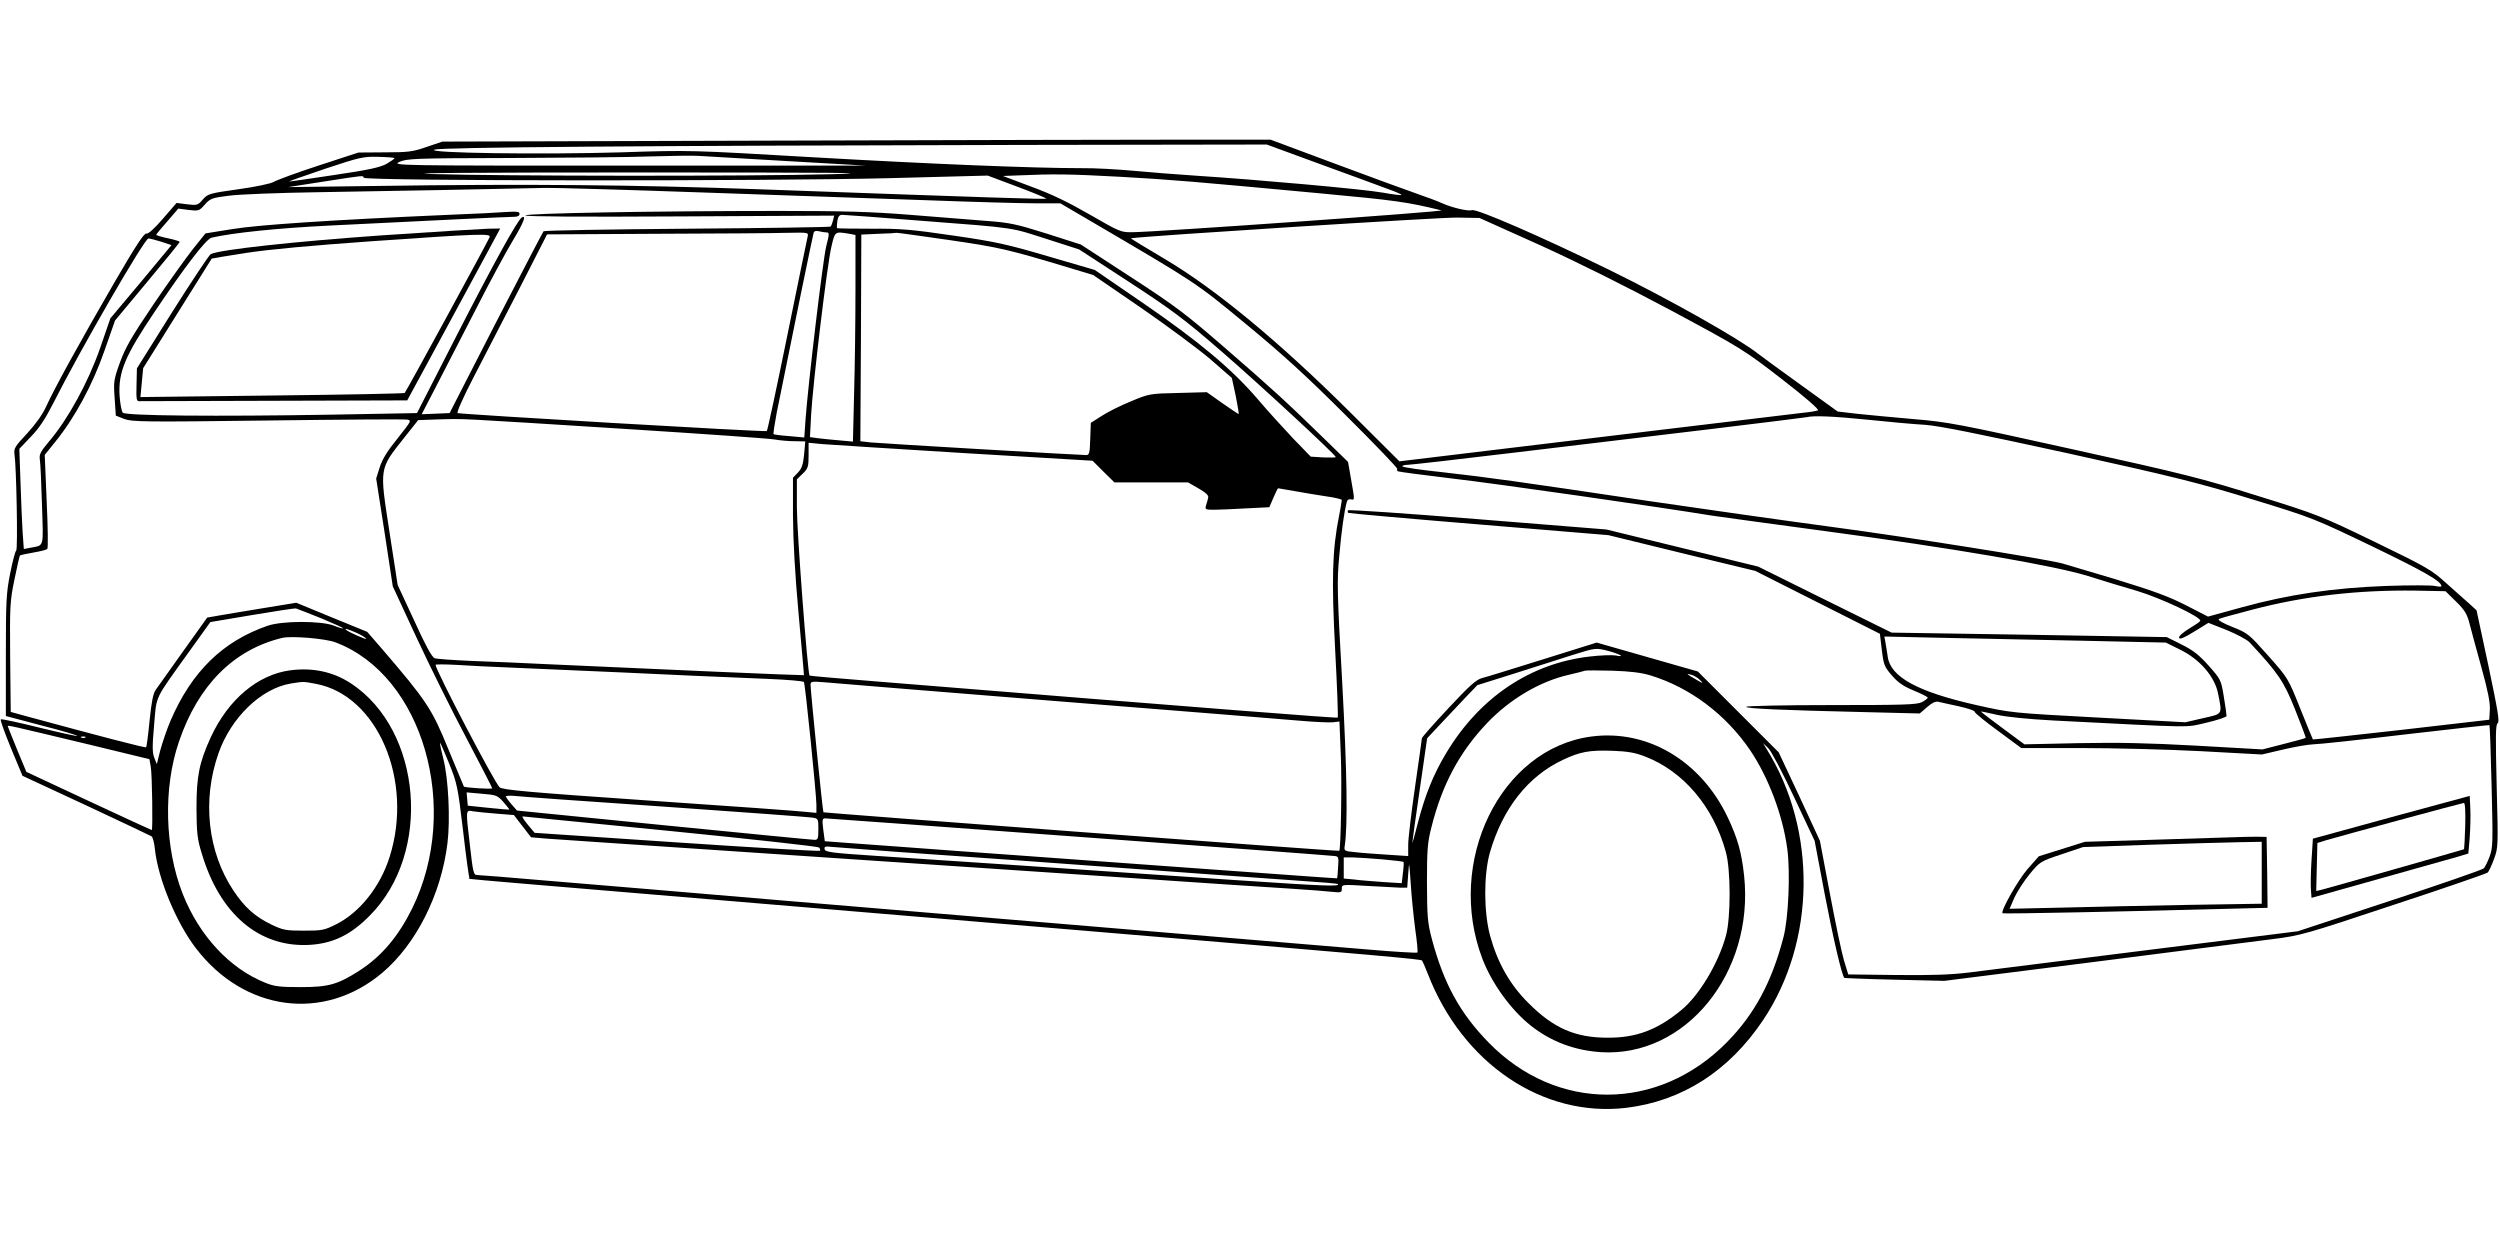  <svg version="1.0" xmlns="http://www.w3.org/2000/svg"
 width="1280pt" height="640pt" viewBox="0 0 1280 640"
 preserveAspectRatio="xMidYMid meet"><g transform="translate(0,640) scale(0.1,-0.1)"
fill="#000000" stroke="none">
<path d="M3970 5680 l-1705 -5 -80 -27 c-71 -25 -95 -28 -215 -28 l-135 -1
-205 -67 c-113 -37 -216 -75 -230 -84 -14 -8 -92 -25 -180 -37 -149 -21 -156
-23 -182 -53 -25 -29 -29 -30 -80 -24 l-54 7 -70 -81 c-43 -50 -75 -79 -85
-76 -12 2 -55 -64 -162 -248 -171 -295 -309 -545 -350 -636 -19 -42 -54 -91
-98 -139 -61 -65 -69 -77 -65 -105 10 -64 18 -489 9 -495 -5 -3 -19 -56 -31
-117 -20 -101 -22 -141 -22 -421 l0 -309 185 -49 c102 -26 183 -50 180 -53 -2
-2 -90 17 -195 43 -105 26 -193 45 -196 42 -4 -3 20 -69 52 -147 l59 -142 325
-151 c179 -84 330 -155 336 -159 6 -4 14 -33 17 -65 16 -152 109 -376 210
-508 248 -324 655 -378 954 -126 173 146 302 401 334 664 15 122 5 329 -21
431 -11 44 -19 81 -17 82 2 2 22 -45 46 -104 41 -101 45 -119 72 -346 15 -131
30 -241 33 -243 5 -6 -317 22 3086 -263 1635 -137 1785 -151 1791 -158 3 -4
16 -34 29 -67 178 -461 590 -738 1017 -687 286 35 525 188 700 449 270 403
277 973 18 1388 l-18 30 26 -25 c15 -14 73 -124 132 -250 l106 -225 50 -265
c43 -226 89 -424 102 -437 2 -1 118 -6 258 -9 l254 -6 760 96 c418 53 830 106
915 117 151 19 168 24 625 176 259 85 475 160 481 165 6 4 21 36 33 69 22 59
22 65 14 374 -6 255 -6 315 5 322 11 6 1 65 -47 293 l-61 285 -37 34 c-21 18
-74 66 -118 105 -75 68 -99 82 -365 211 -277 134 -294 141 -600 236 -284 89
-378 113 -945 238 -586 130 -644 141 -815 155 -102 9 -231 21 -288 27 l-103
12 -187 135 c-103 74 -203 147 -222 162 -96 76 -454 278 -760 428 -339 166
-680 315 -704 306 -18 -7 -103 13 -151 35 -22 10 -80 32 -130 49 -49 17 -238
86 -420 154 l-330 123 -415 0 c-228 0 -1182 -2 -2120 -5z m2791 -121 c151 -55
307 -112 346 -127 40 -14 71 -28 68 -30 -2 -3 -46 3 -97 12 -93 17 -638 66
-948 86 -91 6 -235 17 -320 25 -85 8 -209 15 -275 14 -242 0 -766 21 -1375 56
-623 36 -626 37 -980 25 -406 -12 -1006 -4 -955 14 34 12 1042 20 3016 24
l1245 2 275 -101z m-2726 16 l400 -23 -1215 0 c-1199 0 -1214 0 -1175 19 38
17 73 19 565 20 289 1 611 4 715 8 105 3 217 5 250 3 33 -2 240 -14 460 -27z
m-2015 15 c0 -3 -19 -16 -41 -29 -33 -18 -91 -31 -268 -57 -124 -19 -228 -34
-231 -33 -3 0 81 30 185 65 178 59 195 63 272 61 46 -1 83 -4 83 -7z m2235
-82 c-409 -11 -1689 -10 -2045 1 -163 5 220 8 1065 8 1009 0 1240 -2 980 -9z
m1478 -13 c268 -15 383 -25 1027 -85 387 -36 444 -44 620 -87 24 -6 -1459
-111 -1584 -112 -56 -1 -65 3 -214 89 -109 63 -197 106 -301 144 l-146 55 80
3 c180 8 257 7 518 -7z m-3871 -5 c5 -17 2091 -18 2699 -2 l496 13 152 -57
c83 -31 150 -59 148 -61 -4 -4 -255 4 -1472 48 -637 23 -1200 28 -1950 17
l-460 -6 180 28 c219 34 203 32 207 20z m1722 -75 c397 -14 917 -32 1156 -40
239 -9 492 -16 562 -16 l127 0 133 -78 c575 -337 555 -324 816 -539 188 -155
311 -267 514 -470 147 -146 265 -269 262 -273 -2 -4 -1 -10 3 -12 5 -3 130
-19 278 -37 218 -25 1062 -146 1330 -190 33 -5 296 -41 585 -80 645 -86 1165
-175 1340 -229 69 -22 181 -56 250 -76 124 -37 336 -137 325 -154 -2 -5 -29
-23 -59 -41 -32 -20 -52 -38 -49 -46 3 -9 27 1 77 32 l73 45 94 -37 c51 -21
104 -49 117 -63 147 -158 175 -199 233 -344 31 -78 56 -144 54 -145 -2 -2 -52
-16 -112 -31 l-109 -28 -335 19 c-252 14 -401 17 -609 13 l-275 -6 -112 83
c-61 45 -111 83 -110 85 1 1 38 -7 82 -17 50 -11 159 -22 290 -29 746 -38 669
-37 783 -11 56 13 102 29 102 34 0 6 -6 51 -14 99 -14 86 -16 89 -77 158 -49
55 -79 79 -139 109 l-76 38 -704 12 -705 11 -342 169 -341 169 -389 95 -388
95 -660 53 c-363 29 -662 50 -664 45 -1 -4 -1 -10 2 -13 2 -2 303 -29 668 -59
l664 -55 376 -92 376 -91 319 -161 319 -161 10 -83 c9 -76 13 -86 52 -131 31
-36 59 -55 112 -77 39 -16 71 -32 71 -36 0 -4 -13 -14 -30 -23 -25 -13 -94
-15 -465 -15 -239 0 -435 -4 -435 -9 0 -9 180 -17 607 -27 l282 -7 37 32 c25
22 43 31 58 28 11 -3 58 -13 104 -23 45 -10 82 -22 82 -28 0 -6 54 -50 120
-98 l119 -88 303 0 c167 0 444 -7 616 -16 l313 -17 107 25 c59 14 128 26 155
27 26 0 239 23 474 51 234 27 428 49 429 47 2 -2 7 -142 11 -312 7 -287 7
-314 -10 -360 -10 -27 -24 -55 -30 -61 -7 -7 -223 -82 -482 -167 l-470 -155
-775 -97 c-426 -54 -834 -105 -907 -114 -97 -12 -197 -15 -376 -13 l-244 3
-22 72 c-12 40 -44 194 -72 342 l-51 270 -105 227 -106 226 -207 207 -207 207
-259 74 -259 74 -275 -86 c-151 -47 -292 -91 -313 -96 -29 -8 -65 -40 -172
-155 -74 -79 -135 -148 -135 -153 0 -5 -16 -117 -35 -249 -19 -131 -35 -265
-35 -296 l0 -58 -107 7 c-60 4 -134 9 -165 13 -55 5 -57 7 -53 32 16 106 12
380 -13 839 -26 458 -27 517 -15 645 11 128 26 234 39 278 3 11 12 15 23 12
17 -4 17 -1 0 94 l-17 98 -119 116 c-198 193 -269 258 -508 465 -205 178 -258
218 -486 366 l-255 166 -175 56 c-156 49 -188 56 -309 65 -74 6 -249 20 -389
31 -199 16 -344 20 -670 20 -634 0 -1301 -12 -1301 -23 0 -6 287 -8 791 -5
l790 4 -6 -25 c-4 -14 -9 -28 -12 -31 -2 -3 -333 -8 -734 -11 -401 -3 -732 -9
-736 -13 -3 -3 -113 -214 -244 -468 l-237 -463 -72 -3 -71 -3 69 133 c38 73
130 252 205 398 74 146 163 310 196 364 52 86 68 128 42 112 -22 -14 -147
-241 -331 -600 l-205 -401 -435 -8 c-594 -10 -1055 -6 -1071 10 -7 7 -14 47
-17 90 -6 119 28 201 180 427 156 233 264 373 291 379 107 25 339 49 602 62
497 25 918 45 948 45 17 0 27 5 27 15 0 11 -12 13 -62 10 -35 -3 -171 -10
-303 -15 -595 -26 -973 -51 -1106 -73 l-137 -22 -64 -80 c-35 -44 -126 -171
-202 -283 -112 -166 -144 -221 -172 -298 -32 -89 -33 -99 -27 -183 l6 -89 43
-17 c40 -15 103 -16 731 -8 378 5 700 7 715 5 27 -4 26 -5 -46 -96 -53 -65
-79 -108 -92 -149 l-18 -57 43 -276 42 -276 121 -261 c67 -144 181 -375 255
-514 73 -139 133 -255 133 -259 0 -6 -141 3 -145 9 -1 1 -36 87 -79 190 -85
209 -112 249 -343 518 l-73 84 -181 74 -182 75 -171 -28 c-94 -15 -197 -33
-228 -38 l-57 -10 -123 -172 c-67 -94 -130 -183 -140 -197 -14 -19 -22 -60
-32 -157 -7 -73 -15 -135 -18 -138 -5 -4 -242 58 -628 163 l-65 18 -3 280 c-2
262 -1 288 22 398 13 65 26 120 28 123 3 2 34 9 69 15 35 6 67 14 71 18 5 4 3
114 -3 244 l-10 238 54 67 c100 123 191 292 251 464 l55 157 165 198 c91 109
166 201 166 204 0 4 -27 12 -60 19 -33 7 -60 15 -60 18 0 3 26 34 57 69 l56
65 53 -7 c52 -6 54 -5 83 28 28 31 36 34 123 45 51 7 260 15 463 18 323 5 956
17 1159 22 38 1 393 -9 790 -23z m1129 -145 c495 -38 457 -33 647 -94 l165
-53 255 -166 c222 -145 284 -191 475 -357 192 -166 581 -526 584 -540 1 -3
-28 -3 -64 -2 l-64 4 -91 94 c-50 53 -132 143 -182 202 -131 153 -300 294
-585 490 l-248 170 -240 70 c-210 62 -271 75 -485 106 -211 31 -269 36 -418
35 -96 0 -175 1 -177 3 -1 2 0 18 2 36 4 23 10 32 25 32 10 0 191 -13 401 -30z
m3167 -123 c194 -88 439 -210 675 -336 363 -195 374 -202 568 -352 123 -95
192 -156 185 -160 -7 -3 -40 -9 -73 -12 -33 -4 -359 -43 -725 -87 -366 -44
-818 -98 -1005 -121 l-340 -41 -260 259 c-362 359 -681 622 -938 775 -100 59
-180 108 -177 108 63 11 1589 108 1670 106 l115 -2 305 -137z m-3649 63 c16 0
16 -6 -1 -72 -17 -70 -93 -708 -106 -890 l-6 -88 -76 7 c-43 3 -79 8 -81 10
-3 2 5 52 16 111 81 403 185 909 189 921 3 8 12 11 27 7 12 -3 29 -6 38 -6z
m-96 -22 c-3 -13 -50 -240 -104 -506 -54 -265 -101 -485 -105 -489 -6 -6
-1555 85 -1583 92 -6 2 26 76 81 182 51 98 156 303 235 455 l142 278 562 3
c309 1 610 3 670 5 107 2 107 2 102 -20z m208 16 l37 -7 0 -281 c0 -154 -3
-393 -7 -529 l-6 -248 -66 6 c-36 3 -86 8 -110 11 l-44 6 6 116 c9 157 82 769
104 860 18 77 17 77 86 66z m517 -33 c260 -38 302 -48 611 -141 l126 -38 245
-168 c135 -93 295 -212 356 -264 l109 -95 20 -92 c10 -51 17 -93 15 -93 -2 0
-40 25 -84 56 l-79 56 -147 -4 c-144 -3 -149 -4 -242 -43 -52 -21 -120 -55
-150 -75 l-55 -35 -3 -83 c-2 -70 -5 -82 -20 -82 -36 0 -1060 60 -1107 65
l-50 6 3 529 2 529 88 4 c48 1 89 4 92 5 3 1 124 -16 270 -37z m-4033 -9 l51
-17 -156 -188 -157 -187 -53 -154 c-60 -172 -163 -361 -259 -474 -46 -55 -53
-68 -49 -95 3 -18 8 -123 11 -234 7 -224 13 -203 -62 -218 l-31 -6 -6 83 c-3
46 -8 161 -11 257 l-6 173 59 62 c43 44 75 93 115 172 140 277 467 843 487
843 8 0 38 -8 67 -17z m8736 -911 c105 -11 237 -23 292 -26 73 -5 270 -45 733
-146 552 -122 672 -152 945 -236 308 -94 316 -98 612 -240 265 -128 355 -179
355 -204 0 -4 -15 -3 -34 1 -19 4 -130 4 -248 0 -274 -10 -502 -44 -738 -109
l-175 -48 -111 57 c-87 45 -166 74 -365 135 -140 42 -261 78 -269 80 -90 24
-804 137 -1165 185 -253 34 -683 95 -955 135 -678 101 -813 120 -1052 147
-115 12 -208 26 -208 30 0 5 12 8 26 8 14 0 270 29 568 65 297 36 748 90 1001
120 253 31 467 57 475 59 36 9 134 5 313 -13z m-6363 -47 c393 -25 738 -49
765 -54 28 -5 74 -9 104 -9 l54 -1 -6 -67 c-5 -52 -12 -72 -32 -93 l-25 -26 0
-195 c1 -130 10 -296 29 -504 15 -170 28 -311 27 -312 -1 -2 -744 30 -1306 56
-124 6 -301 14 -395 17 -93 4 -179 10 -190 14 -14 6 -47 66 -104 192 l-85 183
-42 272 c-51 334 -54 318 78 485 l69 87 112 4 c133 3 59 7 947 -49z m1739
-124 l655 -39 56 -56 56 -55 188 0 189 0 54 -31 c38 -22 52 -36 49 -47 -2 -10
-7 -27 -11 -39 -6 -21 -3 -23 38 -23 24 0 98 3 165 7 l121 6 21 49 c11 26 22
48 24 48 2 0 39 -7 82 -14 44 -8 116 -20 162 -27 45 -6 82 -15 82 -19 0 -4 -6
-41 -14 -81 -35 -176 -39 -324 -20 -686 10 -188 16 -345 13 -347 -4 -4 -629
45 -2337 183 -200 16 -365 30 -367 32 -10 11 -65 737 -65 860 l0 145 30 29
c27 26 30 35 30 93 l0 65 73 -7 c39 -3 366 -24 726 -46z m7636 -760 c43 -42
56 -63 68 -109 8 -31 35 -132 61 -225 34 -122 46 -183 44 -220 l-3 -51 -450
-52 c-247 -28 -451 -50 -453 -49 -1 2 -31 73 -65 159 -62 155 -63 156 -164
270 -98 110 -103 115 -183 147 -53 21 -77 36 -69 41 8 4 84 25 169 47 269 71
543 102 838 98 l153 -3 54 -53z m-10932 -85 c64 -27 116 -50 114 -52 -2 -2
-24 4 -48 14 -66 25 -265 25 -339 -1 -229 -79 -388 -234 -496 -484 -19 -44
-42 -112 -53 -152 l-18 -72 -13 32 c-10 25 -11 57 -1 168 14 156 -4 120 184
382 l104 145 214 36 c118 20 219 35 224 34 6 -2 63 -24 128 -50z m180 -74 c25
-11 48 -25 52 -31 6 -9 -90 33 -104 46 -9 9 10 3 52 -15z m-105 -50 c448 -169
644 -851 392 -1363 -71 -143 -156 -244 -269 -317 -112 -72 -159 -85 -301 -85
-106 0 -134 3 -181 22 -183 73 -338 240 -423 454 -93 236 -101 543 -20 780 98
289 280 472 529 532 47 11 221 -3 273 -23z m8919 9 l452 -10 73 -36 c103 -51
178 -139 195 -227 21 -107 25 -101 -77 -124 l-91 -21 -445 24 c-446 24 -446
24 -625 64 -301 68 -441 144 -454 249 -4 25 -9 59 -12 74 l-5 28 269 -6 c147
-3 471 -10 720 -15z m-2398 -54 c60 -17 83 -32 33 -22 -19 3 -77 1 -129 -5
-306 -34 -567 -209 -738 -494 -67 -111 -109 -217 -146 -360 -15 -60 -28 -105
-28 -100 0 6 17 128 38 272 l38 263 58 62 c33 35 90 96 129 137 l70 73 191 60
c104 33 237 75 295 94 122 38 119 38 189 20z m-5579 -86 c394 -17 689 -30 895
-40 110 -5 280 -12 378 -16 98 -4 180 -11 183 -16 7 -11 63 -568 64 -627 l0
-43 -52 5 c-29 4 -390 30 -803 58 -626 43 -753 55 -767 68 -27 25 -328 601
-328 627 0 3 46 3 103 0 56 -4 203 -11 327 -16z m5790 -38 c203 -62 385 -199
510 -382 94 -139 168 -334 191 -507 16 -121 6 -355 -20 -453 -60 -229 -148
-393 -290 -537 -351 -356 -871 -357 -1218 -2 -147 150 -230 301 -291 528 -23
87 -25 114 -26 291 0 167 3 207 22 281 55 221 143 386 285 536 117 123 270
214 419 248 40 9 78 19 83 21 6 2 69 2 140 0 92 -3 149 -10 195 -24z m255 -25
c18 -18 16 -18 -20 3 -52 30 -55 34 -25 25 14 -4 34 -16 45 -28z m-3293 -107
c620 -49 1185 -95 1255 -101 70 -6 141 -9 159 -7 l32 4 7 -175 c6 -136 0 -480
-8 -487 -4 -4 -2638 194 -2641 197 -4 4 -66 622 -66 653 0 17 6 18 68 13 37
-4 574 -47 1194 -97z m-4952 -223 l305 -74 7 -39 c7 -39 11 -324 5 -324 -2 0
-147 67 -323 149 l-319 149 -47 113 c-26 63 -47 117 -48 120 0 7 -6 8 420 -94z
m-23 37 c-3 -3 -12 -4 -19 -1 -8 3 -5 6 6 6 11 1 17 -2 13 -5z m2141 -331 c17
-20 31 -37 30 -38 -2 -1 -50 3 -108 9 l-105 11 -3 34 -3 34 78 -7 c74 -6 80
-8 111 -43z m822 -23 c399 -28 740 -53 758 -56 32 -5 32 -6 32 -59 0 -49 -2
-55 -20 -55 -12 0 -359 34 -772 75 l-751 75 -28 32 c-16 18 -28 36 -29 40 0 4
19 5 43 3 23 -3 368 -28 767 -55z m-857 -36 l88 -7 44 -57 44 -57 83 -7 c46
-3 418 -29 828 -56 797 -54 932 -63 2080 -140 410 -28 815 -55 900 -60 85 -5
179 -13 208 -16 49 -5 52 -4 52 16 0 22 0 22 133 14 72 -4 148 -8 167 -9 l35
0 5 70 c5 68 5 66 13 -50 4 -66 15 -171 23 -233 9 -62 14 -115 11 -119 -3 -3
-120 4 -259 16 -236 20 -665 56 -2938 246 -492 42 -1054 89 -1248 105 -194 17
-361 30 -371 30 -16 0 -20 18 -34 143 -23 197 -24 190 16 183 17 -3 72 -8 120
-12z m891 -89 c412 -41 754 -79 759 -84 6 -6 8 -13 5 -17 -4 -3 -334 16 -734
43 l-727 49 -35 42 c-19 23 -31 42 -26 42 5 0 346 -34 758 -75z m2094 -30
c708 -52 1296 -96 1307 -98 18 -2 20 -8 16 -57 -1 -30 -4 -56 -5 -57 0 0 -55
3 -121 8 -66 5 -372 27 -680 49 -308 22 -679 49 -825 60 -146 10 -429 31 -630
46 -201 14 -366 27 -367 27 0 1 -4 28 -8 60 -6 50 -5 57 10 57 9 0 596 -43
1303 -95z m-943 -76 c160 -11 441 -31 625 -44 762 -56 1305 -95 1465 -106 94
-6 172 -13 174 -15 16 -14 -63 -11 -525 20 -772 53 -1545 105 -1839 124 -226
15 -260 19 -263 34 -3 13 4 16 35 12 21 -2 169 -13 328 -25z m2494 -39 c57 -5
105 -11 107 -13 2 -2 1 -27 -3 -56 l-6 -53 -96 6 c-53 4 -120 9 -148 13 l-53
5 0 54 0 54 48 0 c26 -1 94 -5 151 -10z"/>
<path d="M1955 5195 c-442 -31 -830 -73 -876 -96 -8 -4 -97 -138 -197 -296
l-181 -289 -2 -84 c-2 -74 0 -85 14 -84 10 0 322 1 695 2 l677 2 180 332 c99
182 206 380 238 440 l58 108 -63 -1 c-35 -1 -279 -16 -543 -34z m552 -9 c-9
-23 -427 -790 -435 -798 -4 -3 -310 -9 -680 -13 l-673 -8 7 74 7 74 175 280
c96 154 176 281 176 281 1 1 80 14 176 29 116 18 334 38 645 60 558 39 609 40
602 21z"/>
<path d="M12243 2216 l-401 -110 -7 -110 c-4 -61 -5 -129 -3 -152 l3 -41 345
97 c190 53 370 104 402 113 l56 17 7 83 c3 45 5 111 3 147 l-3 65 -402 -109z
m379 -43 c-2 -65 -5 -119 -6 -121 -3 -2 -677 -194 -731 -208 l-26 -6 3 123 3
123 45 14 c74 22 694 190 705 191 6 1 9 -42 7 -116z"/>
<path d="M11425 2113 c-44 -1 -231 -7 -415 -13 l-335 -10 -118 -37 -118 -37
-60 -68 c-49 -58 -137 -213 -126 -224 3 -4 673 10 1115 22 l242 6 -2 182 -3
181 -50 1 c-27 0 -86 -1 -130 -3z m155 -181 l0 -159 -377 -6 c-208 -4 -499
-10 -646 -14 l-268 -6 25 58 c15 32 50 86 79 121 51 62 54 64 162 100 l110 37
345 12 c190 6 396 12 458 13 l112 2 0 -158z"/>
<path d="M1486 2968 c-166 -22 -317 -149 -406 -341 -60 -131 -74 -200 -74
-367 1 -127 4 -156 28 -233 92 -307 292 -477 546 -465 122 6 215 50 314 151
319 321 267 948 -97 1188 -92 60 -196 82 -311 67z m130 -69 c316 -58 503 -494
379 -886 -48 -153 -154 -286 -275 -346 -60 -30 -72 -32 -165 -32 -92 0 -106 3
-165 31 -85 41 -138 89 -194 173 -133 199 -162 465 -77 705 64 182 217 330
368 356 68 11 64 11 129 -1z"/>
<path d="M8148 2629 c-466 -61 -749 -642 -557 -1141 49 -126 147 -261 249
-341 102 -80 221 -125 356 -134 433 -28 786 405 734 902 -13 121 -33 192 -84
300 -137 289 -411 452 -698 414z m274 -102 c197 -76 350 -256 414 -488 26 -91
26 -338 1 -429 -38 -141 -138 -308 -229 -382 -123 -101 -229 -141 -373 -141
-168 -1 -281 48 -410 178 -94 93 -158 206 -196 345 -32 120 -33 310 -1 424 65
226 195 392 375 476 87 41 134 50 252 46 78 -3 115 -9 167 -29z"/>
</g>
</svg>
